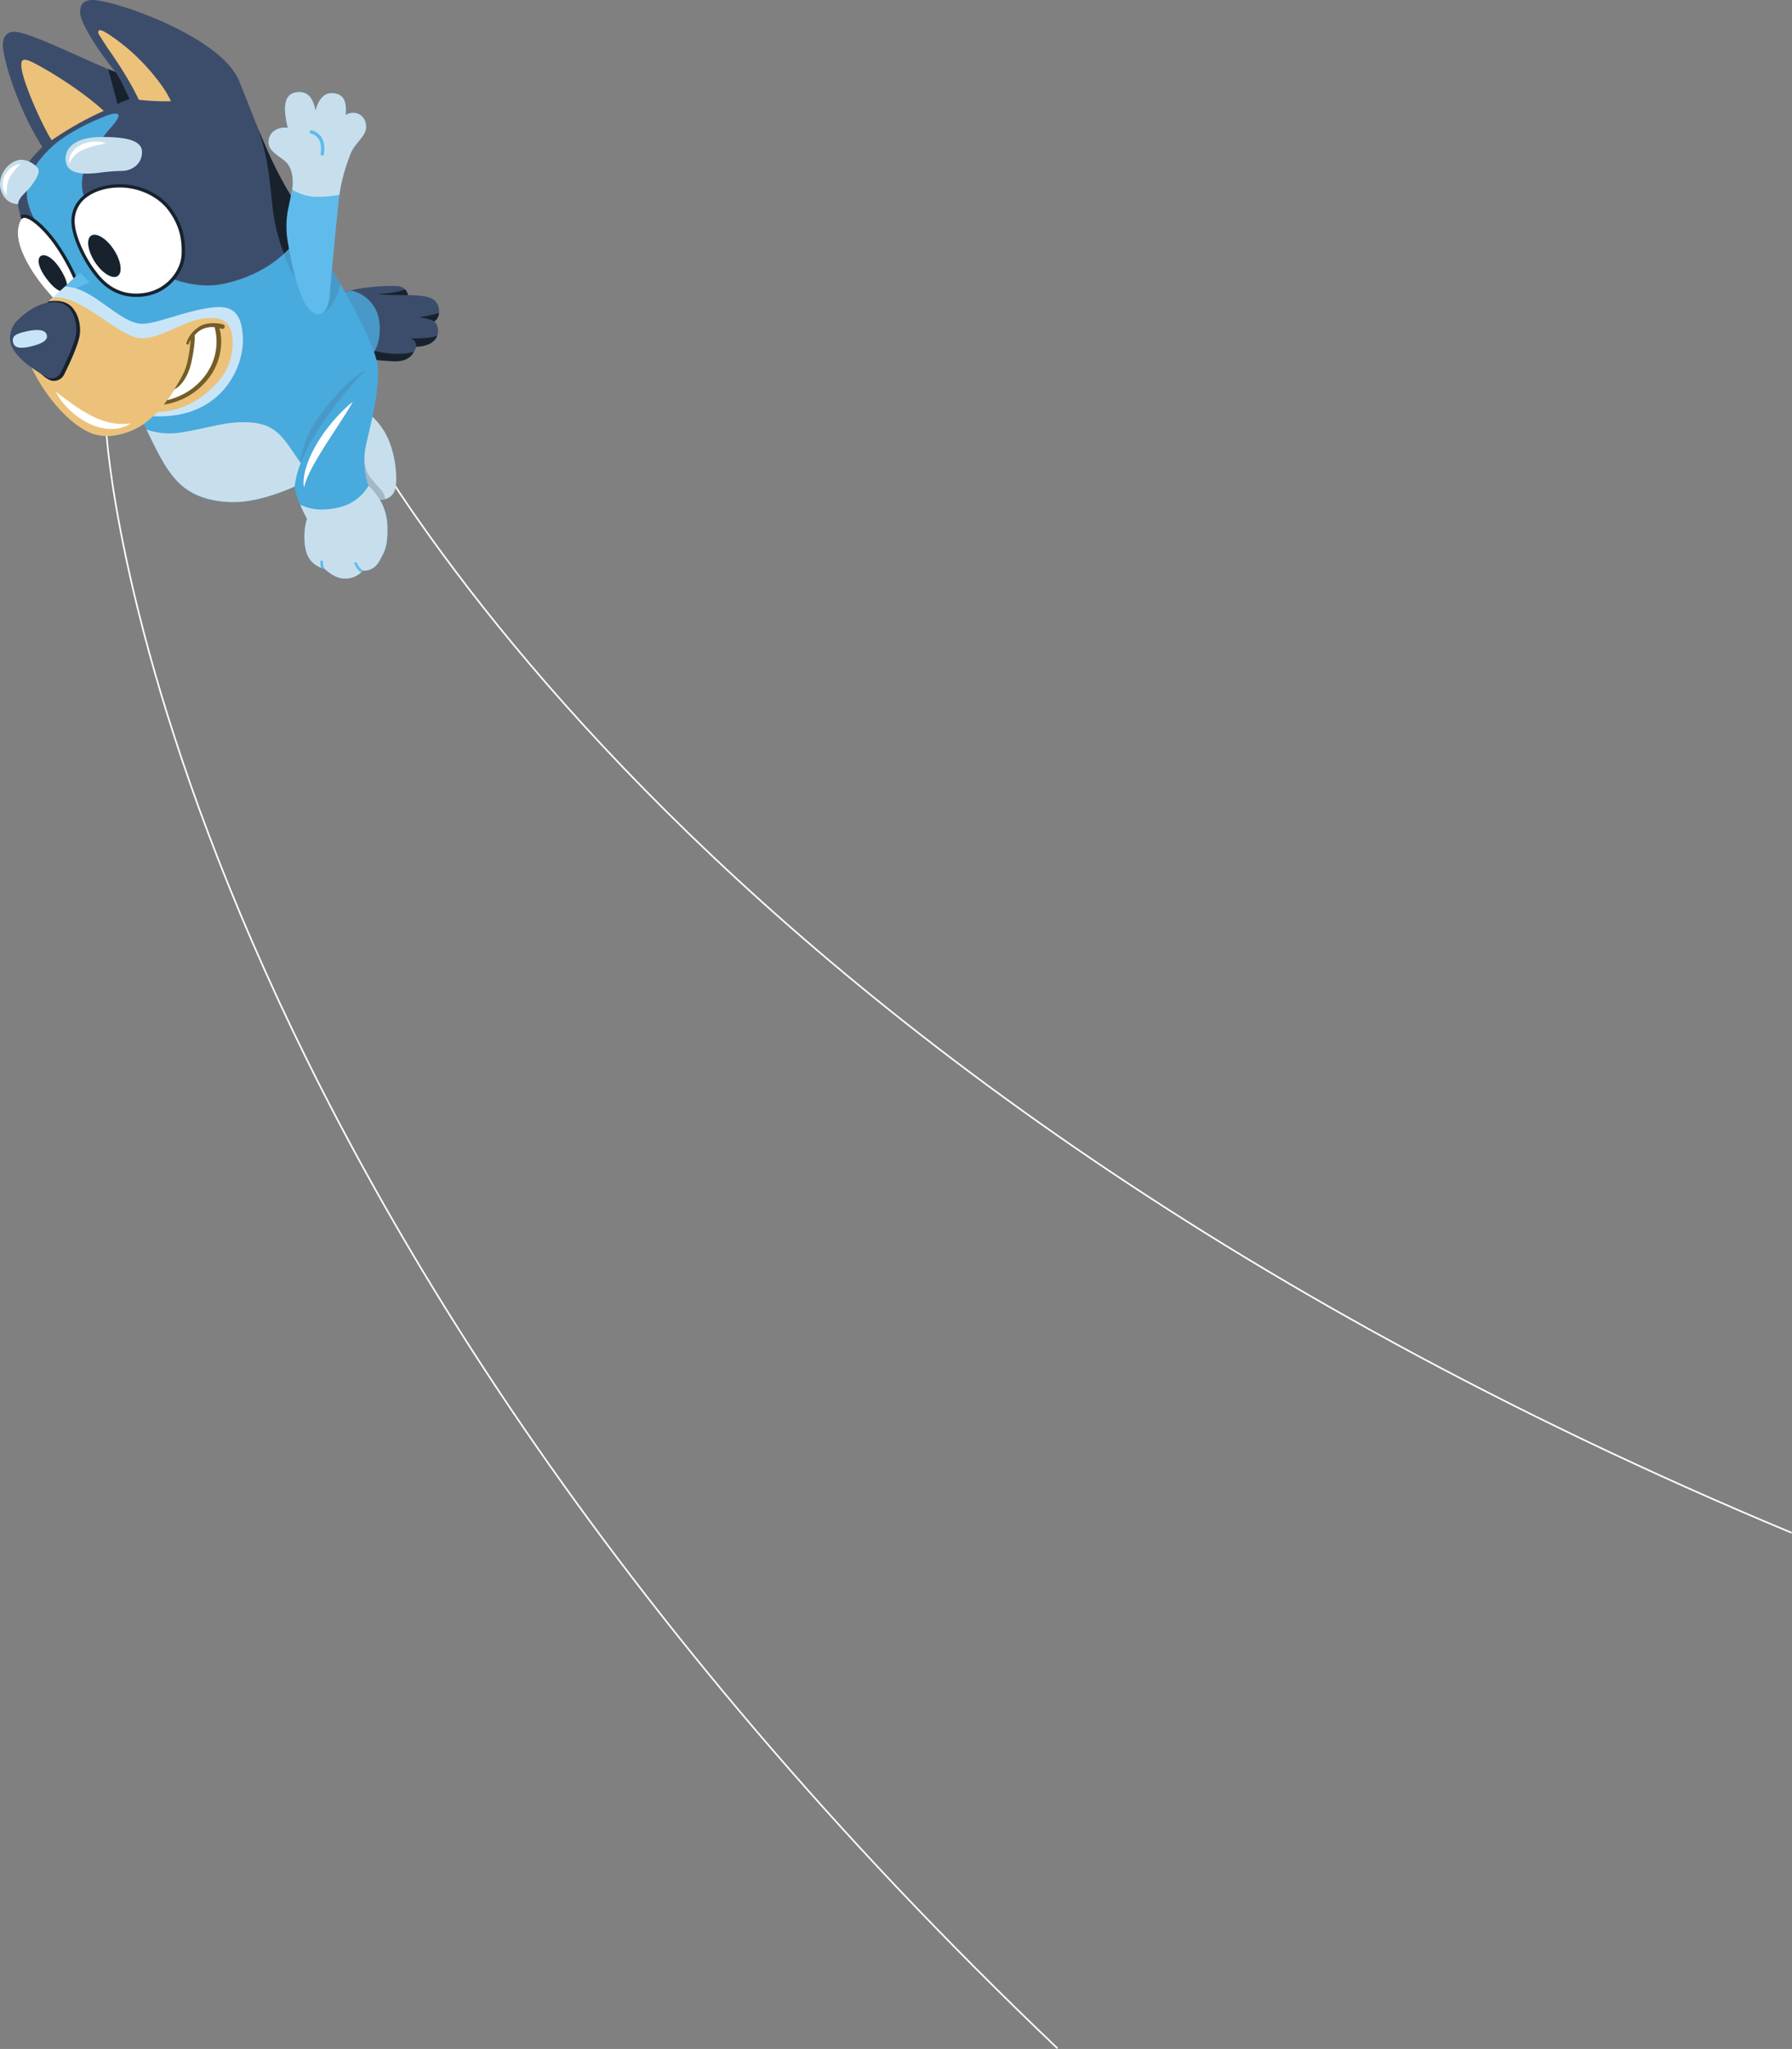 <svg id="Layer_1" data-name="Layer 1" xmlns="http://www.w3.org/2000/svg" xmlns:xlink="http://www.w3.org/1999/xlink" viewBox="0 0 1085.89 1241.35"><rect x="0" y="0" width="1085.89" height="1241.35" fill="#808080" stroke="none"/><defs><clipPath id="clip-path" transform="translate(0 0)"><rect width="266.07" height="350.57" style="fill:none"/></clipPath></defs><g id="blue"><g id="Group_22576" data-name="Group 22576"><path id="Path_62978" data-name="Path 62978" d="M64.47,261.81S89.57,715.64,640.8,1241" transform="translate(0 0)" style="fill:none;stroke:#fff;stroke-miterlimit:10.002"/><path id="Path_62979" data-name="Path 62979" d="M196.68,221s186.08,414.72,889,707.65" transform="translate(0 0)" style="fill:none;stroke:#fff;stroke-miterlimit:10.003"/></g><g id="Group_22452" data-name="Group 22452"><g style="clip-path:url(#clip-path)"><g id="Group_22451" data-name="Group 22451"><path id="Path_60541" data-name="Path 60541" d="M11.34,145.5c1.56,8.08,8,20.93,20.75,34.64,0,0,13-10.74,12.85-11.22-1.56-4.25-8.7-17-12.89-22.75-8-10.95-16.24-15.58-18-14.45-1.58,1-4.12,6.29-2.66,13.78" transform="translate(0 0)" style="fill:#fff"/><path id="Path_60542" data-name="Path 60542" d="M36.22,162.52c3.85,5.88,5.85,11.41,3.26,13.32-2.92,2.16-7.38-1.72-11.57-7.37-4.84-6.53-5.55-11.68-3.26-13.33s7.09.53,11.57,7.38" transform="translate(0 0)" style="fill:#1a1818"/><path id="Path_60543" data-name="Path 60543" d="M6.55,208.18c2.49,8,13.57,15.78,21.82,20.39,3.19,1.78,7,.19,8.6-3.08,3.56-7.18,7.91-16.73,9-22.3,1.08-5.79-.48-19-11.41-20.07-8.79-.85-18.08,5.18-24,11.11-4,4-5.16,9.92-3.91,13.94" transform="translate(0 0)" style="fill:#14276c"/><path id="Path_60544" data-name="Path 60544" d="M215.67,216.18s15,2.53,18.31,2.37c7-.33,14.26,2.32,18.28-8.49,0,0,9.77.19,12.56-6.27,1.37-3.18.31-7.59-1.67-9,2.72-1.74,3.88-6.63,2-10.37s-5.59-5.45-17.92-5.67a6.73,6.73,0,0,0-6.45-5.42c-4-.26-22.65-.34-37.32,5.38Z" transform="translate(0 0)" style="fill:#3c4d6c"/><path id="Path_60545" data-name="Path 60545" d="M228.77,178.1c2.76.76,18.45.68,18.45.68a7,7,0,0,0-1.8-3.43c-5.71,2.49-16.65,2.75-16.65,2.75" transform="translate(0 0)" style="fill:#17222d"/><path id="Path_60546" data-name="Path 60546" d="M254.17,192.18c7.27,1.1,9,2.63,9,2.63a7.2,7.2,0,0,0,2.86-5.28c-4.19,1.58-11.84,2.65-11.84,2.65" transform="translate(0 0)" style="fill:#17222d"/><path id="Path_60547" data-name="Path 60547" d="M250.83,213.12c-3.11,1-11.89,2.63-24.49-.7,0,0,.57,3.12.84,5.51,2.95.39,5.36.63,6.55.68,5.55.27,12.93,1.71,17.1-5.49" transform="translate(0 0)" style="fill:#17222d"/><path id="Path_60548" data-name="Path 60548" d="M264.82,203.79l.15-.42c-4.34,2-16.6,1.65-16.6,1.65,4,.57,3.89,5,3.89,5s9.77.19,12.56-6.27" transform="translate(0 0)" style="fill:#17222d"/><path id="Path_60549" data-name="Path 60549" d="M229.86,195a21.81,21.81,0,0,0-17.28-19,67.24,67.24,0,0,0-9.13,2.78l12.23,37.44s1,3.39,3.29,3.75c8.43-3.5,12.2-13.4,10.89-25" transform="translate(0 0)" style="fill:#4899c8"/><path id="Path_60550" data-name="Path 60550" d="M36.66,176.09c-12.9,11.95-26,22-24.59,27.65" transform="translate(0 0)" style="fill:#47b3e9"/><path id="Path_60551" data-name="Path 60551" d="M230.84,302.63a8.34,8.34,0,0,0,8.4-5.59c1.94-4.83,1.07-24.62-7.21-37-8.39-12.58-16.56-13.64-20.74-11.27-5,2.82.87,39.35,8.78,48.36,2.08,2.37,8.25,5.63,10.77,5.54" transform="translate(0 0)" style="fill:#c7dfed"/><path id="Path_60552" data-name="Path 60552" d="M224,288.74c-5.24-7.33-2.29-18.6-2.29-18.6l-7.26-11.47c0,.27-3.58,11.94-3.53,12.21,1.28,3.36,7.23,18.71,12.48,28.82,2.6,1.61,5.8,3,7.45,2.93a8.33,8.33,0,0,0,2.49-.23c-.3-4.95-4.83-7.52-9.34-13.66" transform="translate(0 0)" style="fill:#a3b7c4"/><path id="Path_60553" data-name="Path 60553" d="M234.72,318.58c-.35-12.48-7.07-20.24-11.34-24.36-1.23-2.16-3.83-12.53-2.11-21.89,1.95-10.63,8-29.8,7.9-47.85,0-11.73-15.07-38.29-22.72-52.24,0,0-10.19-16.84-21.42-36.57,0,0-9.73,27.71-49.95,36.33-18.4,3.94-42-5.27-53.53-17.36-15.49-16.23-28.77-26.5-31.3-38C47,101.87,58.3,87.73,68,76.39c4.18-4.91,4.93-7.08,2.76-7.57-2.36-.53-6.25,1.23-10.54,3-8.62,3.47-21.08,10.22-27.6,16-5.21,4.63-12.62,12.71-15,20.52-2.59,8.35-1,14,.74,18.92C21.32,136.07,39,162.84,39,162.84l-8.11,5.39c1.78,2.6,3.7,5.23,5.79,7.86-12.91,11.95-26,22-24.59,27.65C18,226.85,35.47,252.09,53,261c16.92,8.62,34.15-4.17,34.15-4.17,8,16.56,13.68,29,22.53,36.89,7.81,7,18.83,10.46,32.23,10.46,16.78,0,36.67-9.47,36.67-9.47-.1,5.71,7.51,19.56,7.51,19.56-2.15,5.76-2.35,17.39.55,22.75a14.22,14.22,0,0,0,9.86,7.49c1.38,1,6.1,6,12.47,6a14.07,14.07,0,0,0,11-4.86c4.09.49,8-2.07,10-5.87,2.56-5,5.17-7.8,4.78-21.26" transform="translate(0 0)" style="fill:#48aadd"/><path id="Path_60554" data-name="Path 60554" d="M172.07,153.66s3.06,9.78,7.17,15.37l-1.13-21.89a60.11,60.11,0,0,1-6,6.52" transform="translate(0 0)" style="fill:#4899c8"/><path id="Path_60555" data-name="Path 60555" d="M186.56,135.39l-1.54.28s-9.73,27.71-49.94,36.33c-18.41,3.94-42-5.27-53.54-17.36-15.49-16.23-28.77-26.5-31.29-38-3.23-14.72,8-28.86,17.69-40.2,4.18-4.91,4.93-7.08,2.76-7.57-2.35-.53-6.24,1.23-10.53,3-8.62,3.46-21.09,10.22-27.6,16-5.22,4.63-12.63,12.71-15,20.52-2.59,8.35-1,14,.74,18.92,3,8.86,20.73,35.62,20.73,35.62l-8.11,5.4C19.75,151.93,11,130.46,11,123.65c0-.06-1.24-5.59-1.31-5.92C7.18,106.5,25.65,89,25.65,89a173,173,0,0,1-10.8-19.9C9.17,56.6,3.84,41.81,2,30.52.75,22.41,4,18.35,10.77,19.47,22.06,21.34,54.71,37.86,70,43.64c-9-10.86-20.41-28-21.3-35.06C48.07,3.26,50.21.28,55.52,0c12-.61,78.27,21.76,89.38,49.05,10.7,26.28,17.92,47.76,31.76,70.16,12.93,20.91,5.1,8.26,9.9,16.17" transform="translate(0 0)" style="fill:#3c4d6c"/><path id="Path_60556" data-name="Path 60556" d="M11.34,145.5c1.56,8.08,8.05,21,20.85,34.71,0,0,12.93-10.8,12.75-11.29-1.56-4.25-8.7-17-12.89-22.75-8-10.95-16.24-15.58-18-14.45-1.58,1-4.12,6.29-2.66,13.78" transform="translate(0 0)" style="fill:#fff"/><path id="Path_60557" data-name="Path 60557" d="M46.08,167.27a121.46,121.46,0,0,0-12.59-21.79c-7.44-9.79-14.94-15.87-19.11-15.51a4.33,4.33,0,0,0-2,.73c.2.66.42,1.34.65,2.05a2.56,2.56,0,0,1,1.55-.77c2.86-.23,9.73,4.73,17.33,14.72a118.55,118.55,0,0,1,12.63,22Z" transform="translate(0 0)" style="fill:#17222d"/><path id="Path_60558" data-name="Path 60558" d="M36.22,162.52c3.85,5.88,5.85,11.41,3.26,13.32-2.92,2.16-7.38-1.72-11.57-7.37-4.84-6.53-5.55-11.68-3.26-13.33s7.09.53,11.57,7.38" transform="translate(0 0)" style="fill:#17222d"/><path id="Path_60559" data-name="Path 60559" d="M61.9,83c13.4,0,24.16,1.65,24.16,9.1,0,7.64-6.59,11.43-12,11.43a130.64,130.64,0,0,0-14,1.13c-9.79,1.18-19,.86-20.21-6.82C39,92.75,41.71,83,61.9,83" transform="translate(0 0)" style="fill:#c7dfed"/><path id="Path_60560" data-name="Path 60560" d="M0,111.9c0,3.65,2.88,11.75,11,11.75,0,0-.12-2.23,2.45-5.06s4.29-4.33,6-6.7,3.73-5.19,4-8.14a2.72,2.72,0,0,0-.63-2,13.94,13.94,0,0,0-9.1-4.9C8.23,96.2,0,102.48,0,111.91" transform="translate(0 0)" style="fill:#c7dfed"/><path id="Path_60561" data-name="Path 60561" d="M31.31,84.94c-5.38-8.42-14.81-29.45-17.51-40-1-3.74-1.27-7.14-.26-8.15,1.42-1.42,4.13-.24,9.85,2.87,9.7,5.28,26.87,16,39.49,27.51a199.17,199.17,0,0,0-31.57,17.8" transform="translate(0 0)" style="fill:#ecc27a"/><path id="Path_60562" data-name="Path 60562" d="M103.57,61.35c-3.88-9-15.15-22.66-26.43-32.16-3.92-3.31-11.76-9.26-15.37-10.65-2.38-.92-2.79,1-1.64,2.59,0,0,4.67,7.47,6.46,10S78,47.39,84.13,60.45a150.27,150.27,0,0,0,19.44.9" transform="translate(0 0)" style="fill:#ecc27a"/><path id="Path_60563" data-name="Path 60563" d="M234.72,318.58c-.35-12.34-7.06-20.21-11.34-24.36a27.88,27.88,0,0,1-17.64,13.11c-11.7,2.76-18.57.89-23.85-1.58a79.49,79.49,0,0,0,4.2,8.54c-2.15,5.76-2.35,17.39.55,22.75a14.22,14.22,0,0,0,9.86,7.49c1.38,1,6.1,6,12.47,6a14.07,14.07,0,0,0,11-4.86c4.09.49,8-2.07,10-5.87,2.56-5,5.17-7.8,4.78-21.26" transform="translate(0 0)" style="fill:#c7dfed"/><path id="Path_60564" data-name="Path 60564" d="M182.27,280.53a53.29,53.29,0,0,0-3.7,14.2s-19.88,9.47-36.66,9.47c-13.4,0-24.42-3.48-32.23-10.46-8.22-7.37-13.73-18.61-20.88-33.46a43.13,43.13,0,0,0,15,2.29c11-.42,27.25-5.66,37.73-6.5,25.94-2.07,29,8.07,40.71,24.46" transform="translate(0 0)" style="fill:#c7dfed"/><path id="Path_60565" data-name="Path 60565" d="M82.52,178.86c-15.17,0-22.74-10.38-26.37-15.37l-.61-.83c-3.35-4.5-12.22-20.08-11.25-30.46.82-8.72,8.45-19.09,27.28-19.59l1,0c12.14,0,24.12,5.72,30.52,14.57,6.08,8.39,8.44,16.63,7.9,27.54-.47,9.74-9.86,24.16-28.49,24.16" transform="translate(0 0)" style="fill:#fff"/><path id="Path_60566" data-name="Path 60566" d="M72.58,113.6c11.83,0,23.49,5.56,29.71,14.15,5.93,8.19,8.24,16.24,7.72,26.9-.19,3.84-2.15,9.77-7.06,14.88-3.65,3.8-10.16,8.33-20.43,8.33-14.66,0-22-10.11-25.56-15l-.61-.84c-3.29-4.42-12-19.68-11.05-29.77a18,18,0,0,1,8.5-13.64c4.66-3.07,11-4.85,17.79-5h1m0-2-1,0c-13.85.37-27,7.09-28.25,20.51-1,11.14,8.49,27.19,11.44,31.15,3.25,4.39,11.16,16.61,27.79,16.61,19.5,0,29-15.47,29.5-25.12.54-11-1.82-19.52-8.09-28.18-7-9.72-19.6-15-31.35-15" transform="translate(0 0)" style="fill:#17222d"/><path id="Path_60567" data-name="Path 60567" d="M71.25,63a50.73,50.73,0,0,1,7.26-2.92S72.69,47,70,43.64l-4.44-1.76Z" transform="translate(0 0)" style="fill:#17222d"/><path id="Path_60568" data-name="Path 60568" d="M199.82,178.55c-.32,5.15-1.82,8.91-3.93,10.72,6.53-2.77,10.07-14.74,10.3-17.44-.94-1.56-2.54-4.24-5.05-8.61-.67,7.23-1.18,13.07-1.32,15.33" transform="translate(0 0)" style="fill:#4899c8"/><path id="Path_60569" data-name="Path 60569" d="M176.66,119.22c-8.3-13.45-14.23-26.56-19.95-40.58,10.7,32.94,4.66,47.86,15.36,75,.59-.55,1.16-1.09,1.69-1.64l.24-.24c.46-.47.9-.94,1.33-1.4l.18-.2c.44-.48.87-1,1.27-1.44l.08-.08c.43-.51.85-1,1.25-1.52h0Z" transform="translate(0 0)" style="fill:#17222d"/><path id="Path_60570" data-name="Path 60570" d="M199.82,178.55c.44-7.12,4.58-49.8,5.79-60,1.28-10.73,4.72-19.94,6.81-25.46,2.32-6.14,9.39-10.71,9.39-15.92,0-3.9-1.46-6.44-4.3-8a8.24,8.24,0,0,0-8,.51c-.13-3.41,1.54-12.23-7.38-13.2-6.75-.74-9,5-10.36,10.56l-.49,0c-1.34-5.82-3.44-11.27-9.88-11.27-10.77,0-9.38,11.5-7,21.63-6.38-.85-11.65,2.88-11.65,8.65,0,6.15,7.57,8.73,11.14,12.66,3,3.31,4.16,9.88,3.24,15.59-.25,1.5-1.36,6.82-2.39,11.69a53.35,53.35,0,0,0-.54,19.35c1.47,9.3,4.11,23,8.08,33,7.12,17.91,16.59,14.1,17.47.13" transform="translate(0 0)" style="fill:#5ebbeb"/><path id="Path_60571" data-name="Path 60571" d="M221.81,77.18c0-3.9-1.46-6.44-4.3-8a8.24,8.24,0,0,0-8,.51c-.13-3.41,1.54-12.24-7.37-13.2s-10.86,10.58-10.86,10.58c-1.34-5.82-3.44-11.26-9.88-11.26-10.77,0-9.38,11.5-7,21.62-6.39-.85-11.66,2.88-11.66,8.65,0,6.15,7.57,8.73,11.14,12.66,3,3.32,4.16,9.88,3.24,15.59,0,.14,0,.32-.09.53a29,29,0,0,0,13.22,4.3A68.23,68.23,0,0,0,205.69,118c1.34-10.48,4.68-19.44,6.73-24.86,2.32-6.14,9.39-10.71,9.39-15.92" transform="translate(0 0)" style="fill:#c7dfed"/><path id="Path_60572" data-name="Path 60572" d="M195.27,94.31a1,1,0,0,1-1-1,.91.91,0,0,1,0-.17C196,82.47,188.76,81,188.45,80.93a1,1,0,1,1,.35-2h0c.1,0,9.56,1.84,7.47,14.52a1,1,0,0,1-1,.85" transform="translate(0 0)" style="fill:#5ebbeb"/><path id="Path_60573" data-name="Path 60573" d="M69,151.29c4.41,6.79,5.42,14,2.25,16s-9.33-1.76-13.74-8.54-5.42-14-2.25-16,9.33,1.76,13.74,8.55" transform="translate(0 0)" style="fill:#17222d"/><path id="Path_60574" data-name="Path 60574" d="M43.91,175.73l-4.62-2.09,9.13-8.56,6,5.94Z" transform="translate(0 0)" style="fill:#5ebbeb"/><path id="Path_60575" data-name="Path 60575" d="M216.34,341.16a.81.81,0,1,0-1.55.47,13.26,13.26,0,0,0,4,5.27,6.76,6.76,0,0,0,1.14-1.19,10.13,10.13,0,0,1-3.63-4.55" transform="translate(0 0)" style="fill:#5ebbeb"/><path id="Path_60576" data-name="Path 60576" d="M195.71,340.5a.8.8,0,0,0-.69-.89h0a.82.82,0,0,0-.9.7h0a11.3,11.3,0,0,0,.46,3.7,7.22,7.22,0,0,0,1.94.51,10.72,10.72,0,0,1-.79-4" transform="translate(0 0)" style="fill:#5ebbeb"/><path id="Path_60577" data-name="Path 60577" d="M182.05,280.21a37,37,0,0,1,1.59-8.47,58.36,58.36,0,0,1,3.1-8.23c.63-1.31,1.29-2.62,2-3.92s1.48-2.52,2.24-3.76a82.51,82.51,0,0,1,5-7.12,149.42,149.42,0,0,1,11.29-13.07c1-1,2.06-2,3.12-3s2.12-2,3.25-2.89a59,59,0,0,1,7.12-5.07s.27-.17.38,0-.11.33-.11.33a76,76,0,0,0-6,6.06c-1.89,2.12-3.74,4.27-5.54,6.48-3.6,4.4-7,8.94-10.38,13.53a150.35,150.35,0,0,0-9.37,14.22,116.49,116.49,0,0,0-7.52,15.29Z" transform="translate(0 0)" style="fill:#4899c8"/><path id="Path_60578" data-name="Path 60578" d="M29.62,182.47,92.8,252.19c40.76,2,55.15-29.11,54.38-47.51-.48-11.47-3.82-17.68-12.27-18.55-5.58-.57-14.93,1.34-24.87,4.23-9.72,2.82-18.17,5.79-23.86,5.79-13.88,0-29.92-22.52-46.9-22.52Z" transform="translate(0 0)" style="fill:#c8e5f8"/><path id="Path_60579" data-name="Path 60579" d="M140.93,205.81c-.48-9.33-4.6-13.18-13.09-13.18-15.73,0-29,12.78-42.74,12.28-12.69-.47-37.92-27.93-53.3-24.44-11.13,10-21,18.33-19.73,23.27,5.87,23.11,22.39,47.64,40,57.23,16.67,9.11,35.1-4.12,35.1-4.12s6.87-5.51,8.56-7.28c16.27-.44,27.6-9.09,34.8-16.51,9.93-10.24,10.74-21,10.42-27.25" transform="translate(0 0)" style="fill:#ecc27a"/><path id="Path_60580" data-name="Path 60580" d="M29.47,182.56c-10.13,9.07-18.57,16.59-17.4,21.18a99.9,99.9,0,0,0,6.74,18.35c.89.44,1.79.9,2.7,1.4,1.23.69-1.27-1.57-1.72-2.87-1.38-3.91,3.6,7.38,11.38,10a7.05,7.05,0,0,0,7.88-4.08c3.56-7.17,8.05-17,9.15-22.9.9-4.82,0-12-4-16.86-2.68-3.31-7.21-5.32-14.77-4.2" transform="translate(0 0)" style="fill:#17222d"/><path id="Path_60581" data-name="Path 60581" d="M6.55,208.18c2.49,8,13.57,15.78,21.82,20.39,3.19,1.78,7,.19,8.6-3.08,3.56-7.18,7.91-16.73,9-22.3,1.08-5.79-.48-19-11.41-20.07-8.79-.85-18.08,5.18-24,11.11-4,4-5.16,9.92-3.91,13.94" transform="translate(0 0)" style="fill:#3c4d6c"/><path id="Path_60582" data-name="Path 60582" d="M135.08,196.53a22.7,22.7,0,0,0-5-.74c-7-.2-9.7,2.24-11.9,4.05a17.2,17.2,0,0,0-5.22,7.92.84.84,0,0,0,.5,1c.67.17.92-.34,1.06-.74a17.59,17.59,0,0,1,1-2.28,85.19,85.19,0,0,1-1.87,13,32.47,32.47,0,0,1-1.33,4.62h0c-.66,2.28-3.42,7.31-6.7,12.51-1.41,2.24-2.91,4.5-4.39,6.6-.65.94-1.3,1.84-1.94,2.68a42,42,0,0,0,28.31-17.6c6.4-9.26,7.7-20.55,5.37-28.7l1.46.4h.05a1.4,1.4,0,0,0,1.66-1.07,1.45,1.45,0,0,0-1.07-1.66" transform="translate(0 0)" style="fill:#755d27"/><path id="Path_60583" data-name="Path 60583" d="M125.85,225.25a33.67,33.67,0,0,0,4.2-27A13.52,13.52,0,0,0,118,203.06c.17,4.48-.71,10.11-1.93,16-1.55,7.48-5.46,14.42-10.4,16.82-1.41,2.23-2.91,4.5-4.39,6.6,6.62-1.72,17.09-5.63,24.61-17.22" transform="translate(0 0)" style="fill:#fff"/><path id="Path_60584" data-name="Path 60584" d="M45.69,93.73a18.34,18.34,0,0,1,5.42-3.33l.74-.33c.25-.11.52-.17.77-.27l1.56-.55,3.24-.92c1.12-.22,2.23-.57,3.37-.82a32.1,32.1,0,0,0,3.47-.89,31.23,31.23,0,0,0-3.57-.69c-1.21-.1-2.42-.13-3.64-.11a32.24,32.24,0,0,0-3.65.47,20.35,20.35,0,0,0-3.57,1.15,14.1,14.1,0,0,0-6,4.63A9.43,9.43,0,0,0,42,99.24a14.29,14.29,0,0,1,3.72-5.51M6.86,101.65a13.4,13.4,0,0,0-4,4.77,11.84,11.84,0,0,0-1.12,6.2,9.8,9.8,0,0,0,2.32,5.6,25.87,25.87,0,0,1,.21-5.56,17.42,17.42,0,0,1,1.49-4.84A23.92,23.92,0,0,1,8.6,103.5c.54-.72,1.21-1.34,1.8-2.09a26.84,26.84,0,0,0,2-2.17,18.35,18.35,0,0,0-2.88.87,18.16,18.16,0,0,0-2.62,1.54M208,248.55c-1.85,1.76-3.54,3.66-5.25,5.55-.87.94-1.66,1.93-2.46,2.92s-1.58,2-2.37,3c-1.53,2-3,4.16-4.37,6.29a77.63,77.63,0,0,0-7,13.75c-.42,1.22-.9,2.42-1.22,3.69l-.51,1.87-.39,1.92c-.13.64-.21,1.29-.29,1.94a15.7,15.7,0,0,0-.16,1.94,12.32,12.32,0,0,0,.32,3.88,12,12,0,0,1,.42-1.85,18.3,18.3,0,0,1,.58-1.77c.2-.59.42-1.17.67-1.74s.45-1.14.73-1.7l.77-1.68.84-1.66c.51-1.11,1.15-2.18,1.72-3.27,2.38-4.32,5-8.51,7.62-12.7l8.14-12.53c1.4-2.08,2.71-4.23,4.06-6.36s2.69-4.29,3.87-6.59c-2,1.6-3.86,3.34-5.73,5.09m-135.23,8.3a38.85,38.85,0,0,1-6.18-.8A47.63,47.63,0,0,1,55,251.68,94.79,94.79,0,0,1,44.23,245c-3.52-2.46-7-5.08-10.56-7.78A42.68,42.68,0,0,0,41.78,248a46.72,46.72,0,0,0,11,8,33.08,33.08,0,0,0,13.31,3.85,25.69,25.69,0,0,0,6.94-.62,21.38,21.38,0,0,0,6.26-2.71,47.31,47.31,0,0,1-6.52.33" transform="translate(0 0)" style="fill:#fff"/><path id="Path_60585" data-name="Path 60585" d="M19,209.83c6.65-1.64,10.12-3.75,9.37-6.84-.91-3.78-6.85-3.32-11.12-2.47-7.42,1.46-10.12,2.87-9.36,6.7s4.71,4.18,11.11,2.61" transform="translate(0 0)" style="fill:#c8e5f8"/></g></g></g></g></svg>
